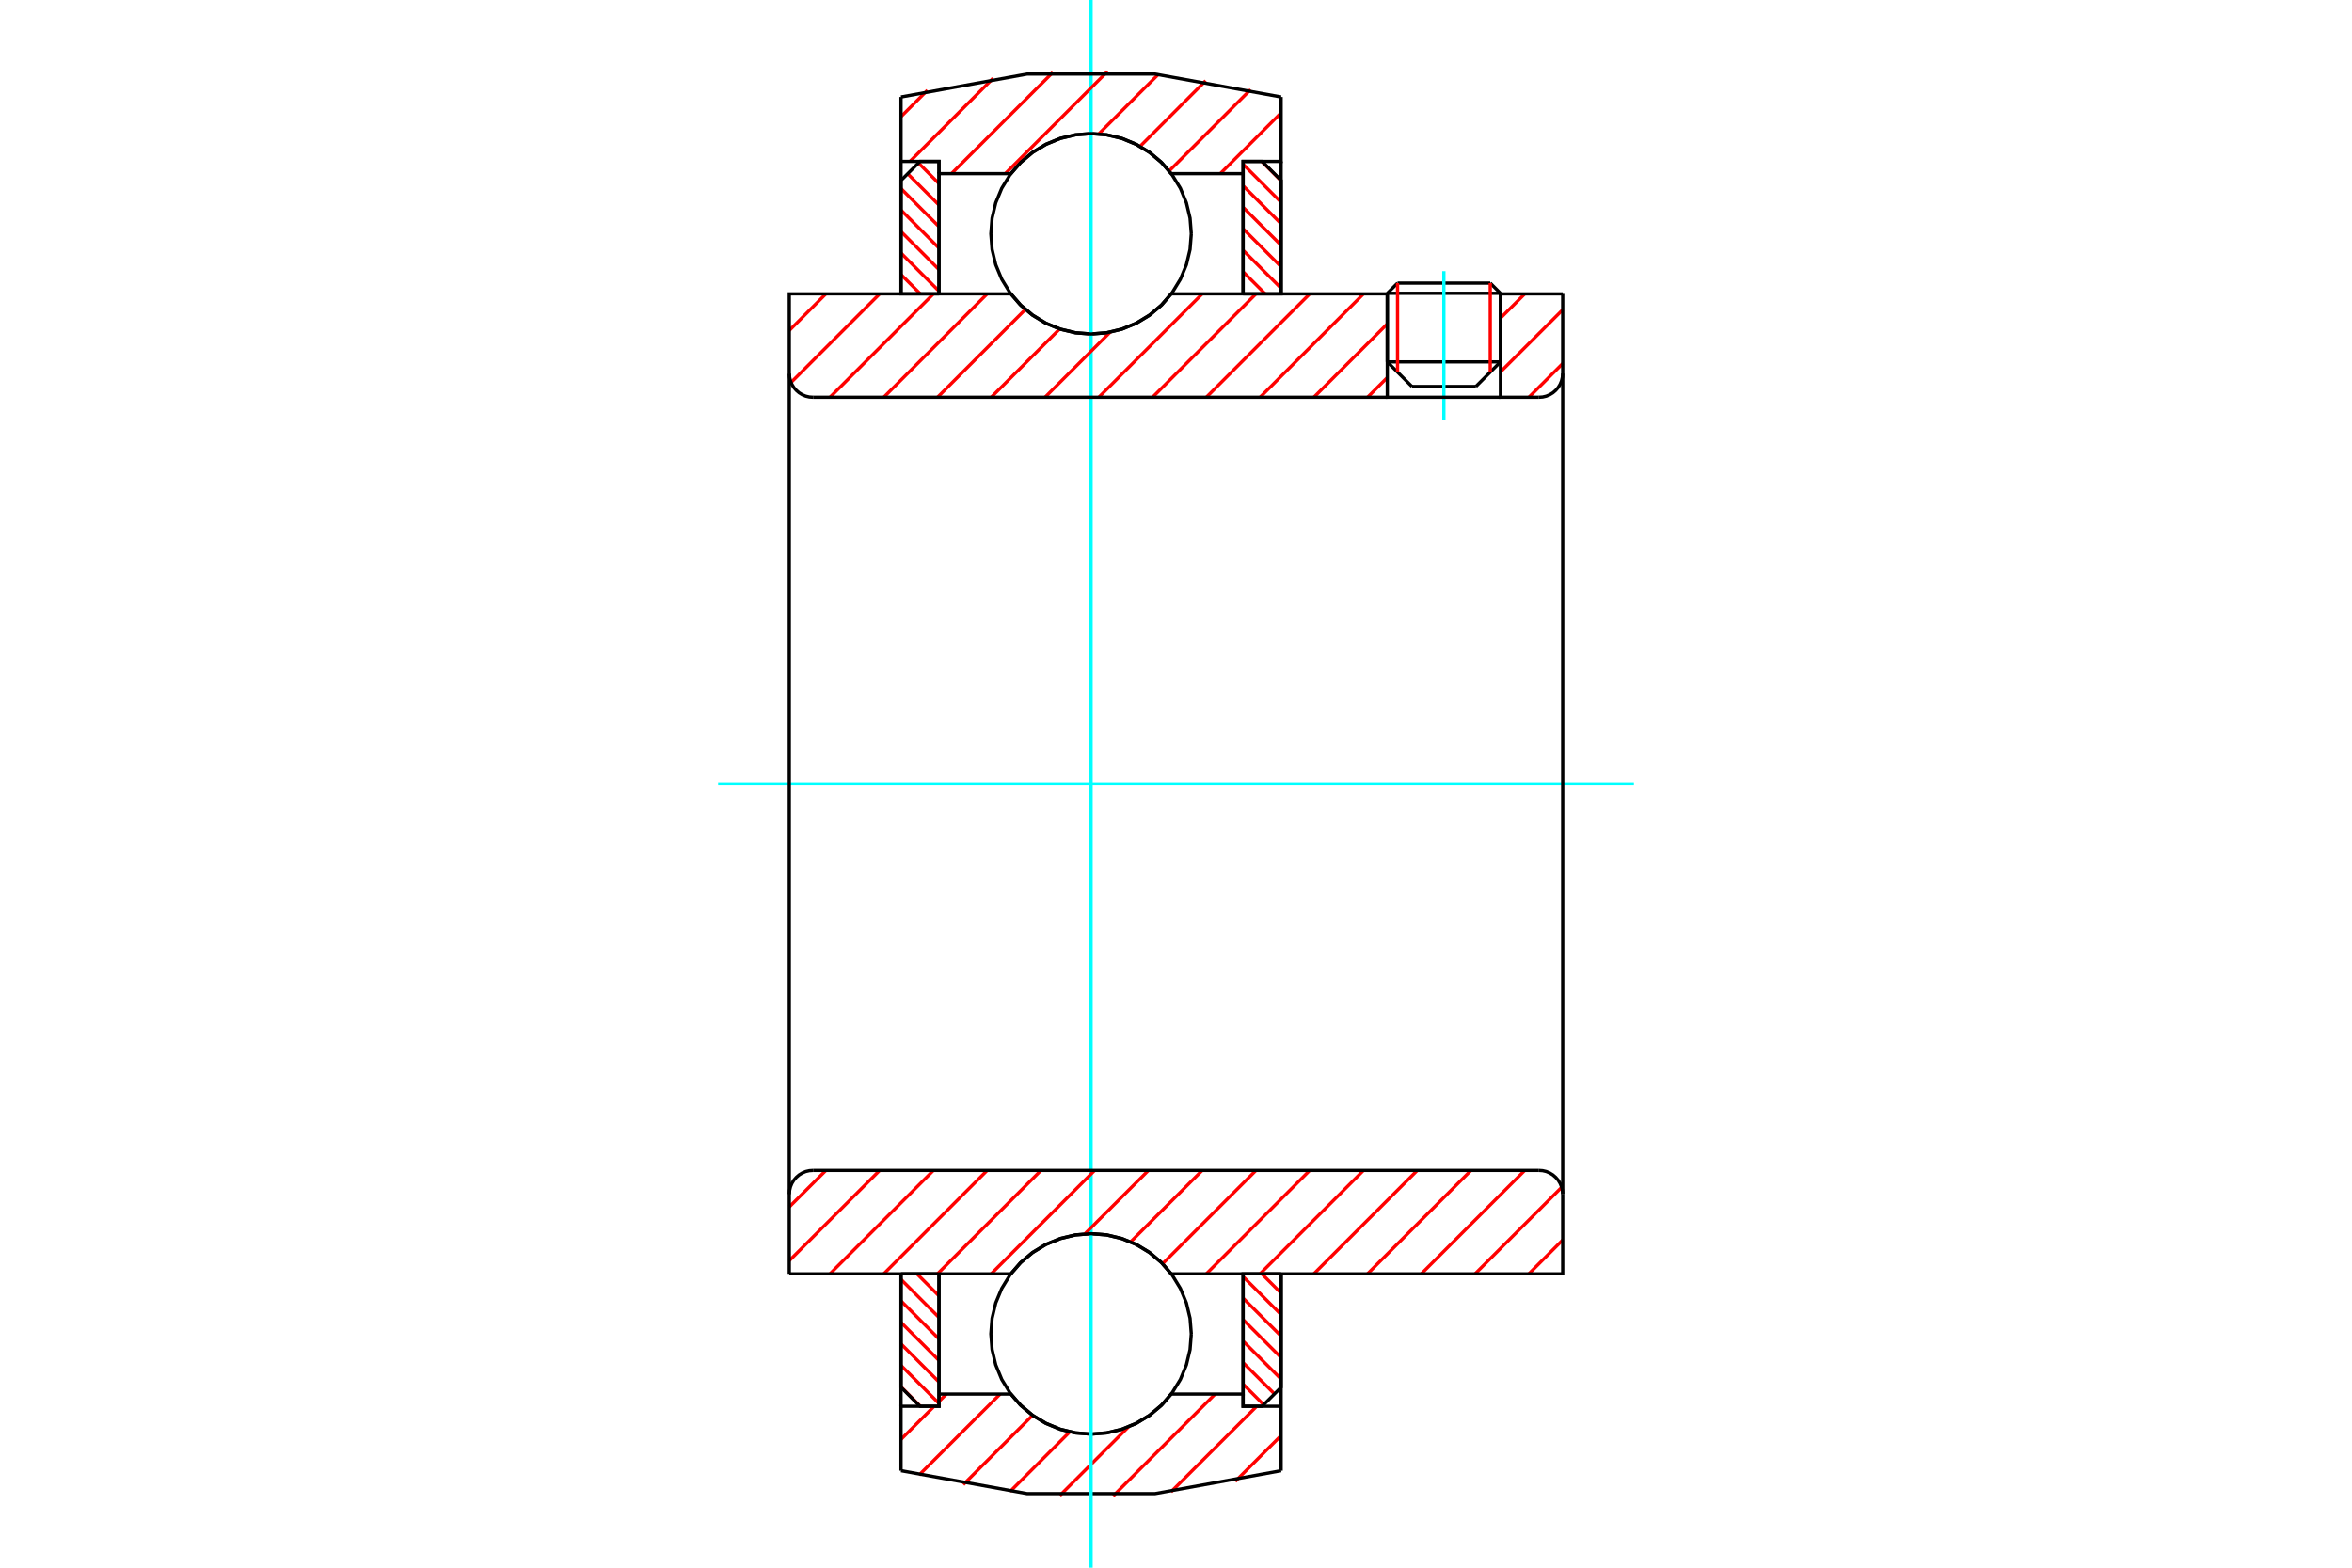 <?xml version="1.0" standalone="no"?>
<!DOCTYPE svg PUBLIC "-//W3C//DTD SVG 1.1//EN"
	"http://www.w3.org/Graphics/SVG/1.1/DTD/svg11.dtd">
<svg xmlns="http://www.w3.org/2000/svg" height="100%" width="100%" viewBox="0 0 36000 24000">
	<rect x="-1800" y="-1200" width="39600" height="26400" style="fill:#FFF"/>
	<g style="fill:none; fill-rule:evenodd" transform="matrix(1 0 0 1 0 0)">
		<g style="fill:none; stroke:#000; stroke-width:50; shape-rendering:geometricPrecision">
			<line x1="22966" y1="4490" x2="21234" y2="4490"/>
			<line x1="21391" y1="4334" x2="22810" y2="4334"/>
			<line x1="21234" y1="5540" x2="22966" y2="5540"/>
			<line x1="22590" y1="5917" x2="21611" y2="5917"/>
			<line x1="21391" y1="4334" x2="21234" y2="4490"/>
			<line x1="22966" y1="4490" x2="22810" y2="4334"/>
			<line x1="22590" y1="5917" x2="22966" y2="5540"/>
			<line x1="21234" y1="5540" x2="21611" y2="5917"/>
			<line x1="21234" y1="4490" x2="21234" y2="5540"/>
			<line x1="22966" y1="5540" x2="22966" y2="4490"/>
		</g>
		<g style="fill:none; stroke:#0FF; stroke-width:50; shape-rendering:geometricPrecision">
			<line x1="22100" y1="6431" x2="22100" y2="4151"/>
		</g>
		<g style="fill:none; stroke:#F00; stroke-width:50; shape-rendering:geometricPrecision">
			<line x1="22810" y1="4334" x2="22810" y2="5697"/>
			<line x1="21391" y1="5697" x2="21391" y2="4334"/>
			<line x1="13791" y1="21232" x2="14087" y2="21529"/>
			<line x1="13791" y1="20903" x2="14372" y2="21485"/>
			<line x1="13791" y1="20574" x2="14372" y2="21156"/>
			<line x1="13791" y1="20245" x2="14372" y2="20827"/>
			<line x1="13791" y1="19916" x2="14372" y2="20498"/>
			<line x1="13791" y1="19587" x2="14372" y2="20169"/>
			<line x1="14034" y1="19501" x2="14372" y2="19839"/>
			<line x1="14363" y1="19501" x2="14372" y2="19510"/>
		</g>
		<g style="fill:none; stroke:#000; stroke-width:50; shape-rendering:geometricPrecision">
			<polyline points="13791,19501 13791,21238 14082,21529 14372,21529 14372,19501 13791,19501"/>
		</g>
		<g style="fill:none; stroke:#0FF; stroke-width:50; shape-rendering:geometricPrecision">
			<line x1="10991" y1="12000" x2="25009" y2="12000"/>
		</g>
		<g style="fill:none; stroke:#F00; stroke-width:50; shape-rendering:geometricPrecision">
			<line x1="13791" y1="4203" x2="14087" y2="4499"/>
			<line x1="13791" y1="3874" x2="14372" y2="4456"/>
			<line x1="13791" y1="3545" x2="14372" y2="4127"/>
			<line x1="13791" y1="3216" x2="14372" y2="3798"/>
			<line x1="13791" y1="2887" x2="14372" y2="3469"/>
			<line x1="13893" y1="2660" x2="14372" y2="3139"/>
			<line x1="14058" y1="2495" x2="14372" y2="2810"/>
			<line x1="14363" y1="2471" x2="14372" y2="2481"/>
		</g>
		<g style="fill:none; stroke:#000; stroke-width:50; shape-rendering:geometricPrecision">
			<polyline points="14372,4499 14372,2471 14082,2471 13791,2762 13791,4499 14372,4499"/>
		</g>
		<g style="fill:none; stroke:#F00; stroke-width:50; shape-rendering:geometricPrecision">
			<line x1="19313" y1="19501" x2="19609" y2="19797"/>
			<line x1="19027" y1="19544" x2="19609" y2="20126"/>
			<line x1="19027" y1="19873" x2="19609" y2="20455"/>
			<line x1="19027" y1="20202" x2="19609" y2="20784"/>
			<line x1="19027" y1="20531" x2="19609" y2="21113"/>
			<line x1="19027" y1="20861" x2="19507" y2="21340"/>
			<line x1="19027" y1="21190" x2="19342" y2="21505"/>
			<line x1="19027" y1="21519" x2="19037" y2="21529"/>
		</g>
		<g style="fill:none; stroke:#000; stroke-width:50; shape-rendering:geometricPrecision">
			<polyline points="19609,19501 19609,21238 19318,21529 19027,21529 19027,19501 19609,19501"/>
		</g>
		<g style="fill:none; stroke:#F00; stroke-width:50; shape-rendering:geometricPrecision">
			<line x1="19313" y1="2471" x2="19609" y2="2768"/>
			<line x1="19027" y1="2515" x2="19609" y2="3097"/>
			<line x1="19027" y1="2844" x2="19609" y2="3426"/>
			<line x1="19027" y1="3173" x2="19609" y2="3755"/>
			<line x1="19027" y1="3502" x2="19609" y2="4084"/>
			<line x1="19027" y1="3831" x2="19609" y2="4413"/>
			<line x1="19027" y1="4161" x2="19366" y2="4499"/>
			<line x1="19027" y1="4490" x2="19037" y2="4499"/>
		</g>
		<g style="fill:none; stroke:#000; stroke-width:50; shape-rendering:geometricPrecision">
			<polyline points="19027,4499 19027,2471 19318,2471 19609,2762 19609,4499 19027,4499"/>
			<polyline points="18234,3579 18215,3339 18159,3105 18067,2882 17941,2677 17785,2494 17602,2338 17396,2212 17174,2120 16940,2064 16700,2045 16460,2064 16226,2120 16003,2212 15798,2338 15615,2494 15459,2677 15333,2882 15241,3105 15185,3339 15166,3579 15185,3819 15241,4053 15333,4275 15459,4481 15615,4664 15798,4820 16003,4946 16226,5038 16460,5094 16700,5113 16940,5094 17174,5038 17396,4946 17602,4820 17785,4664 17941,4481 18067,4275 18159,4053 18215,3819 18234,3579"/>
			<polyline points="18234,20421 18215,20181 18159,19947 18067,19725 17941,19519 17785,19336 17602,19180 17396,19054 17174,18962 16940,18906 16700,18887 16460,18906 16226,18962 16003,19054 15798,19180 15615,19336 15459,19519 15333,19725 15241,19947 15185,20181 15166,20421 15185,20661 15241,20895 15333,21118 15459,21323 15615,21506 15798,21662 16003,21788 16226,21880 16460,21936 16700,21955 16940,21936 17174,21880 17396,21788 17602,21662 17785,21506 17941,21323 18067,21118 18159,20895 18215,20661 18234,20421"/>
		</g>
		<g style="fill:none; stroke:#F00; stroke-width:50; shape-rendering:geometricPrecision">
			<line x1="19609" y1="21977" x2="18907" y2="22679"/>
			<line x1="19235" y1="21529" x2="17924" y2="22839"/>
			<line x1="18599" y1="21342" x2="17039" y2="22901"/>
			<line x1="17274" y1="21843" x2="16223" y2="22894"/>
			<line x1="16375" y1="21920" x2="15461" y2="22834"/>
			<line x1="15805" y1="21667" x2="14744" y2="22728"/>
			<line x1="15308" y1="21342" x2="14067" y2="22582"/>
			<line x1="14485" y1="21342" x2="14372" y2="21454"/>
			<line x1="14298" y1="21529" x2="13791" y2="22036"/>
		</g>
		<g style="fill:none; stroke:#000; stroke-width:50; shape-rendering:geometricPrecision">
			<polyline points="19609,19501 19609,21529 19609,22515"/>
			<polyline points="13791,22515 15720,22866 17680,22866 19609,22515"/>
			<polyline points="13791,22515 13791,21529 14372,21529 14372,21342 14372,19501"/>
			<polyline points="14372,21342 15472,21342 15629,21520 15811,21671 16014,21793 16233,21883 16464,21937 16700,21955 16936,21937 17167,21883 17386,21793 17589,21671 17771,21520 17927,21342 19027,21342 19027,19501"/>
			<polyline points="19027,21342 19027,21529 19609,21529"/>
			<line x1="13791" y1="21529" x2="13791" y2="19501"/>
		</g>
		<g style="fill:none; stroke:#0FF; stroke-width:50; shape-rendering:geometricPrecision">
			<line x1="16700" y1="24000" x2="16700" y2="0"/>
		</g>
		<g style="fill:none; stroke:#F00; stroke-width:50; shape-rendering:geometricPrecision">
			<line x1="19609" y1="1727" x2="18678" y2="2658"/>
			<line x1="19142" y1="1371" x2="17895" y2="2618"/>
			<line x1="18454" y1="1236" x2="17450" y2="2241"/>
			<line x1="17726" y1="1142" x2="16818" y2="2050"/>
			<line x1="16951" y1="1094" x2="15387" y2="2658"/>
			<line x1="16114" y1="1109" x2="14564" y2="2658"/>
			<line x1="15200" y1="1199" x2="13928" y2="2471"/>
			<line x1="14195" y1="1382" x2="13791" y2="1786"/>
		</g>
		<g style="fill:none; stroke:#000; stroke-width:50; shape-rendering:geometricPrecision">
			<polyline points="13791,4499 13791,2471 13791,1485"/>
			<polyline points="19609,1485 17680,1134 15720,1134 13791,1485"/>
			<polyline points="19609,1485 19609,2471 19027,2471 19027,2658 19027,4499"/>
			<polyline points="19027,2658 17927,2658 17771,2480 17589,2329 17386,2207 17167,2117 16936,2063 16700,2045 16464,2063 16233,2117 16014,2207 15811,2329 15629,2480 15472,2658 14372,2658 14372,4499"/>
			<polyline points="14372,2658 14372,2471 13791,2471"/>
			<line x1="19609" y1="2471" x2="19609" y2="4499"/>
		</g>
		<g style="fill:none; stroke:#F00; stroke-width:50; shape-rendering:geometricPrecision">
			<line x1="23919" y1="18983" x2="23401" y2="19501"/>
			<line x1="23903" y1="18176" x2="22578" y2="19501"/>
			<line x1="23338" y1="17918" x2="21755" y2="19501"/>
			<line x1="22515" y1="17918" x2="20932" y2="19501"/>
			<line x1="21693" y1="17918" x2="20110" y2="19501"/>
			<line x1="20870" y1="17918" x2="19287" y2="19501"/>
			<line x1="20047" y1="17918" x2="18464" y2="19501"/>
			<line x1="19224" y1="17918" x2="17795" y2="19347"/>
			<line x1="18401" y1="17918" x2="17306" y2="19012"/>
			<line x1="17578" y1="17918" x2="16605" y2="18890"/>
			<line x1="16755" y1="17918" x2="15172" y2="19501"/>
			<line x1="15933" y1="17918" x2="14350" y2="19501"/>
			<line x1="15110" y1="17918" x2="13527" y2="19501"/>
			<line x1="14287" y1="17918" x2="12704" y2="19501"/>
			<line x1="13464" y1="17918" x2="12081" y2="19300"/>
			<line x1="12641" y1="17918" x2="12081" y2="18477"/>
		</g>
		<g style="fill:none; stroke:#000; stroke-width:50; shape-rendering:geometricPrecision">
			<line x1="12081" y1="12000" x2="12081" y2="19501"/>
			<polyline points="12445,17918 12388,17922 12332,17935 12280,17957 12231,17987 12188,18024 12151,18067 12121,18116 12099,18169 12086,18224 12081,18281"/>
			<line x1="12445" y1="17918" x2="23555" y2="17918"/>
			<polyline points="23919,18281 23914,18224 23901,18169 23879,18116 23849,18067 23812,18024 23769,17987 23720,17957 23668,17935 23612,17922 23555,17918"/>
			<polyline points="23919,18281 23919,19501 23337,19501 17927,19501 17771,19323 17589,19171 17386,19049 17167,18960 16936,18905 16700,18887 16464,18905 16233,18960 16014,19049 15811,19171 15629,19323 15472,19501 12663,19501 12081,19501"/>
			<line x1="23919" y1="12000" x2="23919" y2="18281"/>
		</g>
		<g style="fill:none; stroke:#F00; stroke-width:50; shape-rendering:geometricPrecision">
			<line x1="23919" y1="5565" x2="23401" y2="6082"/>
			<line x1="23919" y1="4742" x2="22966" y2="5694"/>
			<line x1="23338" y1="4499" x2="22966" y2="4871"/>
			<line x1="21234" y1="5780" x2="20932" y2="6082"/>
			<line x1="21234" y1="4958" x2="20110" y2="6082"/>
			<line x1="20870" y1="4499" x2="19287" y2="6082"/>
			<line x1="20047" y1="4499" x2="18464" y2="6082"/>
			<line x1="19224" y1="4499" x2="17641" y2="6082"/>
			<line x1="18401" y1="4499" x2="16818" y2="6082"/>
			<line x1="16993" y1="5084" x2="15995" y2="6082"/>
			<line x1="16220" y1="5035" x2="15172" y2="6082"/>
			<line x1="15695" y1="4737" x2="14350" y2="6082"/>
			<line x1="15110" y1="4499" x2="13527" y2="6082"/>
			<line x1="14287" y1="4499" x2="12704" y2="6082"/>
			<line x1="13464" y1="4499" x2="12108" y2="5855"/>
			<line x1="12641" y1="4499" x2="12081" y2="5059"/>
		</g>
		<g style="fill:none; stroke:#000; stroke-width:50; shape-rendering:geometricPrecision">
			<line x1="23919" y1="12000" x2="23919" y2="4499"/>
			<polyline points="23555,6082 23612,6078 23668,6065 23720,6043 23769,6013 23812,5976 23849,5933 23879,5884 23901,5831 23914,5776 23919,5719"/>
			<polyline points="23555,6082 22966,6082 22966,4499"/>
			<polyline points="22966,6082 21234,6082 21234,4499"/>
			<line x1="21234" y1="6082" x2="12445" y2="6082"/>
			<polyline points="12081,5719 12086,5776 12099,5831 12121,5884 12151,5933 12188,5976 12231,6013 12280,6043 12332,6065 12388,6078 12445,6082"/>
			<polyline points="12081,5719 12081,4499 12663,4499 15472,4499 15629,4677 15811,4829 16014,4951 16233,5040 16464,5095 16700,5113 16936,5095 17167,5040 17386,4951 17589,4829 17771,4677 17927,4499 21234,4499"/>
			<line x1="22966" y1="4499" x2="23919" y2="4499"/>
			<line x1="12081" y1="12000" x2="12081" y2="5719"/>
		</g>
	</g>
</svg>
